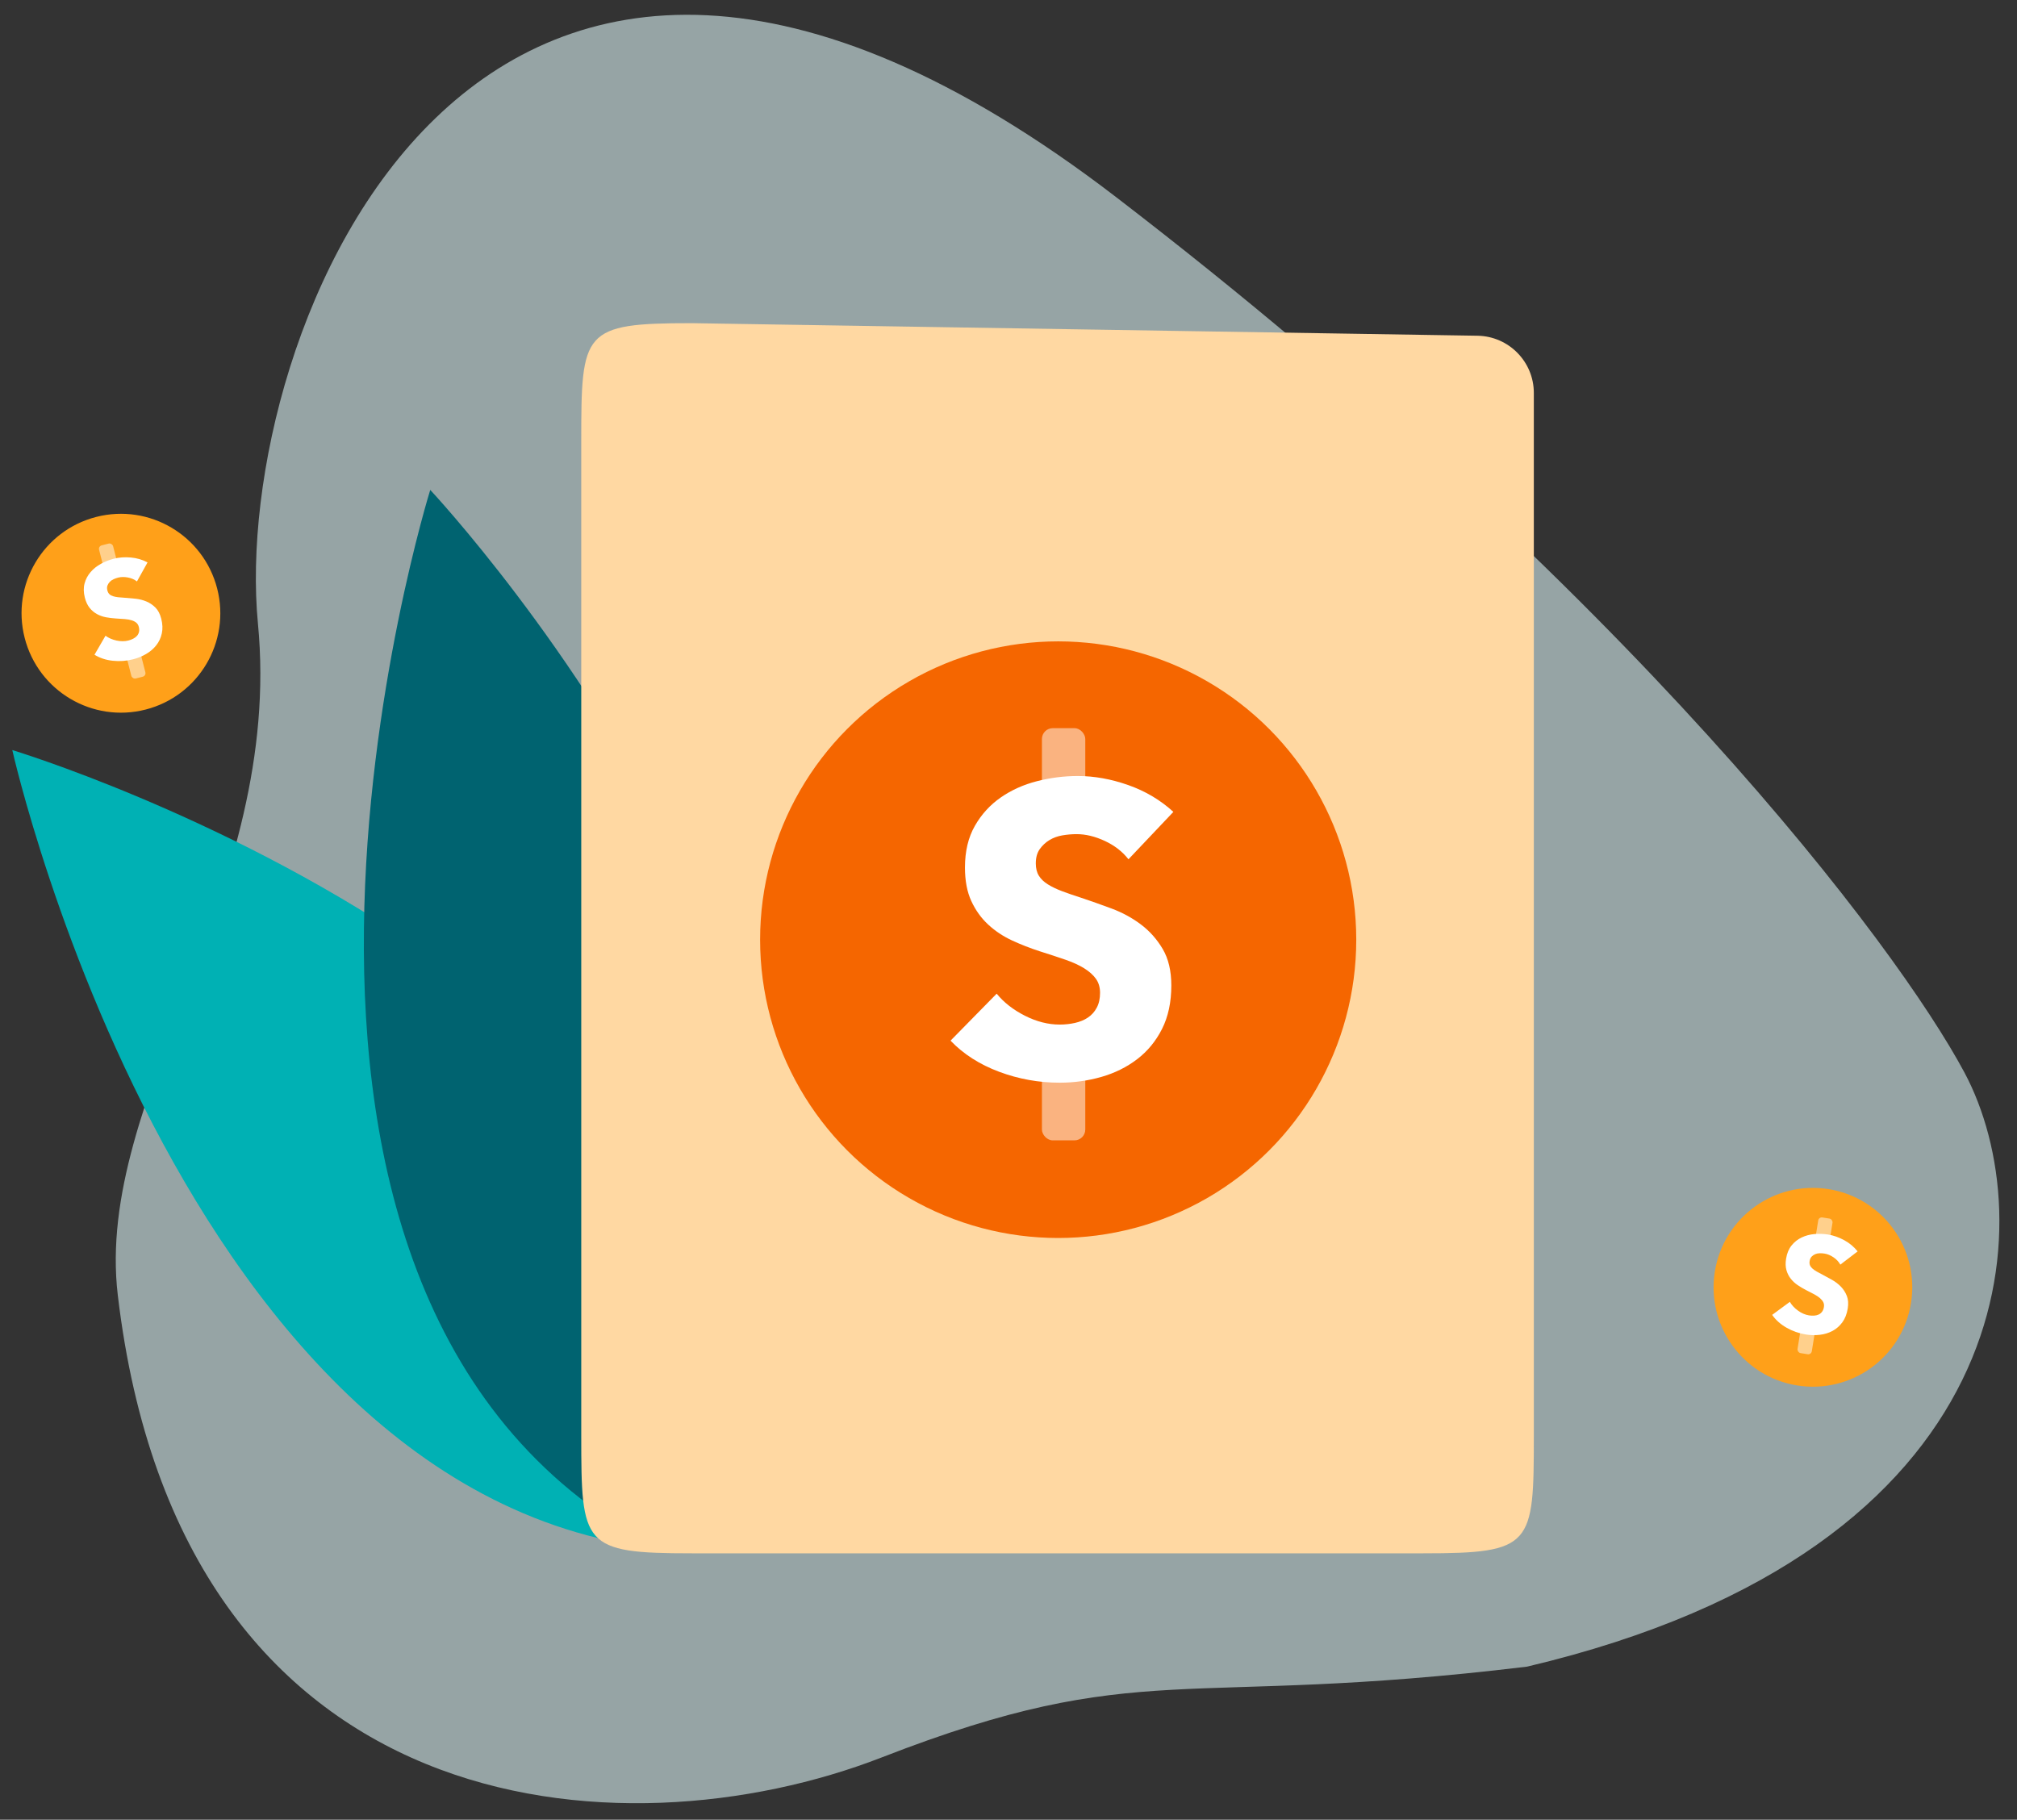 <?xml version="1.0" encoding="UTF-8"?><svg width="133" height="120" viewBox="0 0 133 120" fill="none" xmlns="http://www.w3.org/2000/svg">
<rect x="0" y="0" width="133" height="120" fill="#333333" stroke="none"/>
<mask id="mask0_21_965" style="mask-type:alpha" maskUnits="userSpaceOnUse" x="0" y="0" width="133" height="120">
<rect width="133" height="120" fill="#D9D9D9"/>
</mask>
<g mask="url(#mask0_21_965)">
<path opacity="0.6" d="M17.008 41.117C18.708 58.789 6.218 72.31 7.767 85.405C11.918 120.496 40.953 122.575 58.147 115.89C75.341 109.206 77.763 112.682 100.693 109.906C133.621 102.135 134.679 80.339 129.529 70.716C125.063 62.374 107.634 39.157 73.639 13.032C31.146 -19.624 15.203 22.365 17.008 41.117Z" fill="#D8F0F2"/>
<path fill-rule="evenodd" clip-rule="evenodd" d="M0.811 49.463C0.811 49.463 55.205 65.875 48.977 102.264C13.083 104.366 0.811 49.463 0.811 49.463Z" fill="#00B1B4"/>
<path fill-rule="evenodd" clip-rule="evenodd" d="M28.37 32.307C28.37 32.307 67.297 73.828 43.733 102.265C11.589 86.082 28.37 32.307 28.37 32.307Z" fill="#006370"/>
<path fill-rule="evenodd" clip-rule="evenodd" d="M45.618 21.311L97.428 22.14C99.487 22.174 101.14 23.853 101.14 25.913V40.916V94.658C101.14 101.921 101.06 102.433 93.849 102.433H45.618C38.408 102.433 38.328 101.921 38.328 94.658V29.086C38.328 21.823 38.408 21.311 45.618 21.311Z" fill="#FFD8A2"/>
</g>
<ellipse cx="69.776" cy="61.967" rx="19.655" ry="19.672" fill="#F56600"/>
<rect opacity="0.5" x="68.704" y="48.018" width="2.859" height="5.723" rx="0.715" fill="white"/>
<rect opacity="0.5" x="68.704" y="68.047" width="2.859" height="7.154" rx="0.715" fill="white"/>
<path fill-rule="evenodd" clip-rule="evenodd" d="M74.411 56.665C74.013 56.157 73.493 55.754 72.85 55.455C72.207 55.156 71.587 55.007 70.989 55.007C70.681 55.007 70.369 55.034 70.052 55.088C69.735 55.143 69.45 55.247 69.197 55.401C68.943 55.555 68.731 55.754 68.558 55.999C68.386 56.243 68.3 56.556 68.3 56.937C68.3 57.263 68.368 57.535 68.504 57.752C68.64 57.97 68.839 58.16 69.102 58.323C69.364 58.486 69.677 58.636 70.039 58.772C70.401 58.907 70.808 59.048 71.261 59.193C71.913 59.41 72.592 59.651 73.298 59.913C74.004 60.176 74.647 60.525 75.226 60.96C75.806 61.395 76.285 61.934 76.666 62.577C77.046 63.221 77.236 64.022 77.236 64.983C77.236 66.088 77.032 67.044 76.625 67.851C76.218 68.657 75.67 69.323 74.982 69.849C74.294 70.374 73.506 70.764 72.619 71.018C71.732 71.271 70.817 71.398 69.876 71.398C68.5 71.398 67.169 71.158 65.883 70.678C64.598 70.198 63.529 69.513 62.678 68.626L65.72 65.527C66.191 66.106 66.811 66.591 67.581 66.981C68.35 67.371 69.115 67.565 69.876 67.565C70.22 67.565 70.555 67.529 70.881 67.457C71.207 67.384 71.492 67.266 71.736 67.103C71.981 66.94 72.175 66.723 72.32 66.451C72.465 66.179 72.537 65.853 72.537 65.472C72.537 65.11 72.447 64.802 72.266 64.548C72.085 64.294 71.827 64.063 71.492 63.855C71.157 63.646 70.74 63.456 70.242 63.284C69.745 63.112 69.179 62.926 68.545 62.727C67.929 62.527 67.327 62.292 66.739 62.02C66.15 61.748 65.625 61.399 65.163 60.973C64.702 60.547 64.331 60.031 64.05 59.424C63.769 58.817 63.629 58.078 63.629 57.209C63.629 56.139 63.846 55.224 64.281 54.463C64.715 53.702 65.286 53.077 65.992 52.587C66.698 52.098 67.495 51.74 68.382 51.514C69.269 51.287 70.165 51.174 71.071 51.174C72.157 51.174 73.266 51.373 74.398 51.772C75.529 52.171 76.521 52.76 77.372 53.539L74.411 56.665Z" fill="white"/>
<ellipse cx="6.552" cy="6.557" rx="6.552" ry="6.557" transform="matrix(0.987 0.159 -0.159 0.987 114.119 77.377)" fill="#FFA019"/>
<rect opacity="0.5" width="0.954" height="1.908" rx="0.238" transform="matrix(0.987 0.159 -0.159 0.987 119.931 80.246)" fill="white"/>
<rect opacity="0.5" width="0.954" height="2.385" rx="0.238" transform="matrix(0.987 0.159 -0.159 0.987 118.87 86.838)" fill="white"/>
<path fill-rule="evenodd" clip-rule="evenodd" d="M121.351 83.395C121.247 83.207 121.097 83.047 120.902 82.914C120.706 82.781 120.51 82.699 120.313 82.668C120.212 82.651 120.107 82.644 120 82.645C119.893 82.646 119.794 82.665 119.702 82.702C119.611 82.74 119.53 82.794 119.46 82.865C119.391 82.937 119.346 83.035 119.326 83.16C119.309 83.267 119.317 83.361 119.35 83.439C119.383 83.518 119.438 83.591 119.516 83.659C119.594 83.727 119.689 83.792 119.801 83.856C119.913 83.92 120.039 83.988 120.181 84.06C120.384 84.166 120.594 84.281 120.813 84.405C121.031 84.529 121.224 84.678 121.392 84.852C121.56 85.026 121.689 85.228 121.78 85.46C121.871 85.692 121.891 85.966 121.84 86.282C121.782 86.646 121.664 86.95 121.487 87.194C121.31 87.437 121.095 87.627 120.841 87.764C120.586 87.9 120.307 87.987 120.001 88.023C119.696 88.06 119.388 88.053 119.078 88.003C118.625 87.93 118.2 87.78 117.802 87.554C117.405 87.328 117.09 87.046 116.856 86.709L118.022 85.85C118.146 86.066 118.324 86.258 118.557 86.427C118.79 86.597 119.031 86.701 119.281 86.742C119.394 86.76 119.507 86.766 119.618 86.759C119.729 86.752 119.829 86.729 119.918 86.688C120.007 86.647 120.083 86.586 120.145 86.504C120.207 86.423 120.248 86.319 120.268 86.194C120.287 86.075 120.274 85.969 120.228 85.875C120.181 85.782 120.109 85.693 120.01 85.606C119.91 85.52 119.783 85.435 119.629 85.352C119.474 85.269 119.298 85.178 119.1 85.079C118.908 84.98 118.722 84.871 118.543 84.75C118.363 84.629 118.209 84.487 118.08 84.322C117.95 84.157 117.856 83.968 117.795 83.753C117.735 83.538 117.728 83.288 117.774 83.002C117.831 82.65 117.951 82.36 118.134 82.133C118.317 81.905 118.538 81.73 118.797 81.606C119.055 81.483 119.336 81.407 119.64 81.38C119.944 81.352 120.245 81.363 120.543 81.411C120.9 81.468 121.255 81.593 121.606 81.784C121.957 81.975 122.252 82.222 122.491 82.523L121.351 83.395Z" fill="white"/>
<ellipse cx="7.974" cy="40.44" rx="6.552" ry="6.557" transform="rotate(-14.367 7.974 40.44)" fill="#FFA019"/>
<rect opacity="0.5" width="0.954" height="1.908" rx="0.238" transform="matrix(0.969 -0.248 0.248 0.969 6.474 36.023)" fill="white"/>
<rect opacity="0.5" width="0.954" height="2.385" rx="0.238" transform="matrix(0.969 -0.248 0.248 0.969 8.129 42.491)" fill="white"/>
<path fill-rule="evenodd" clip-rule="evenodd" d="M9.031 38.342C8.861 38.212 8.659 38.124 8.427 38.081C8.195 38.038 7.982 38.041 7.789 38.09C7.69 38.116 7.591 38.15 7.493 38.194C7.396 38.238 7.312 38.295 7.243 38.366C7.174 38.437 7.122 38.519 7.086 38.612C7.051 38.705 7.049 38.813 7.08 38.936C7.107 39.041 7.152 39.123 7.214 39.182C7.275 39.241 7.355 39.286 7.454 39.317C7.552 39.348 7.665 39.371 7.793 39.385C7.922 39.398 8.065 39.41 8.223 39.419C8.451 39.436 8.69 39.457 8.94 39.483C9.19 39.51 9.426 39.569 9.649 39.662C9.872 39.754 10.072 39.889 10.248 40.065C10.424 40.241 10.551 40.484 10.631 40.794C10.722 41.151 10.735 41.477 10.67 41.771C10.605 42.065 10.484 42.326 10.305 42.552C10.126 42.779 9.904 42.97 9.639 43.125C9.373 43.281 9.088 43.397 8.784 43.475C8.34 43.589 7.89 43.622 7.435 43.573C6.981 43.525 6.579 43.392 6.231 43.176L6.957 41.923C7.157 42.072 7.397 42.177 7.678 42.239C7.959 42.301 8.222 42.301 8.467 42.238C8.579 42.209 8.684 42.17 8.783 42.119C8.882 42.069 8.965 42.007 9.03 41.934C9.095 41.861 9.14 41.775 9.165 41.675C9.189 41.576 9.185 41.464 9.154 41.342C9.124 41.224 9.069 41.132 8.99 41.066C8.91 40.999 8.808 40.945 8.683 40.906C8.557 40.866 8.407 40.839 8.232 40.825C8.057 40.81 7.859 40.797 7.638 40.785C7.423 40.772 7.209 40.746 6.996 40.707C6.784 40.668 6.585 40.599 6.401 40.499C6.217 40.4 6.054 40.264 5.913 40.091C5.773 39.918 5.666 39.691 5.594 39.41C5.506 39.065 5.501 38.752 5.578 38.47C5.655 38.188 5.788 37.939 5.976 37.723C6.163 37.506 6.391 37.325 6.659 37.178C6.926 37.032 7.206 36.921 7.499 36.846C7.85 36.756 8.224 36.728 8.623 36.764C9.021 36.798 9.39 36.907 9.729 37.088L9.031 38.342Z" fill="white"/>
</svg>
